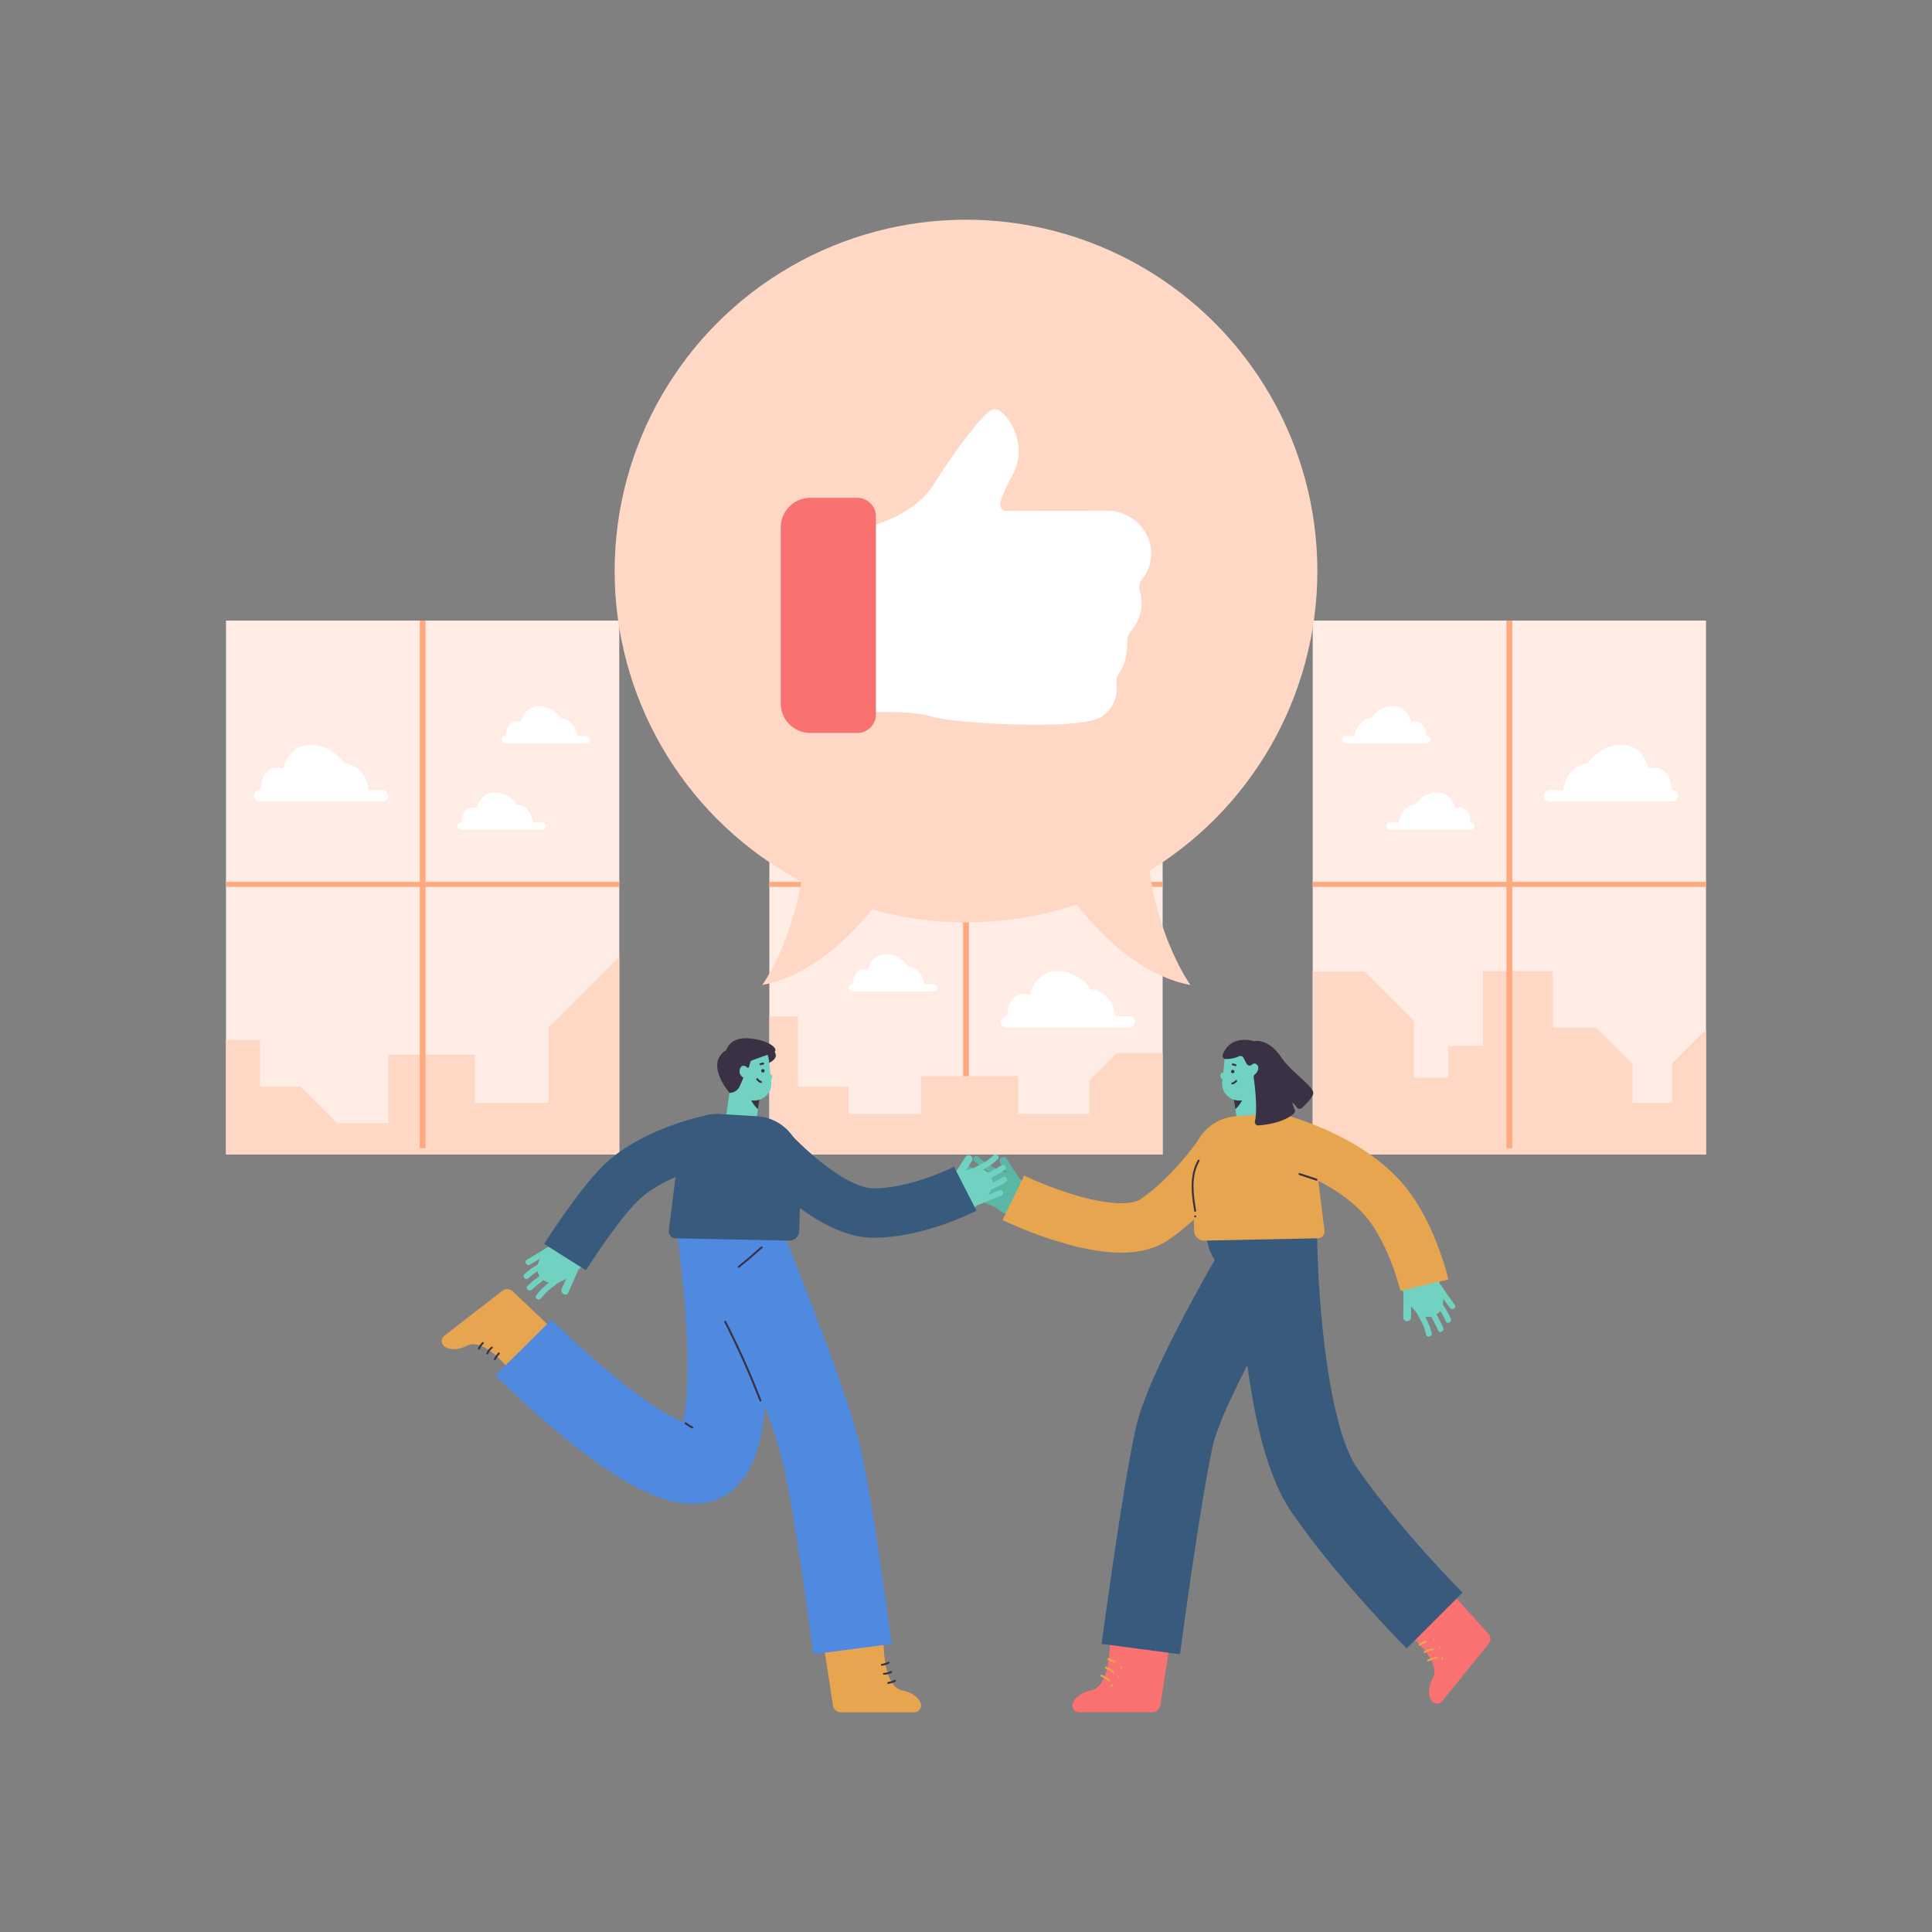 <svg id="Layer_1" data-name="Layer 1" xmlns="http://www.w3.org/2000/svg" viewBox="0 0 1000 1000"><rect x="0" y="0" width="1000" height="1000" fill="#808080" stroke="none"/><defs><style>.cls-1{fill:#ffece5;}.cls-2{fill:#ffd8c5;}.cls-11,.cls-13,.cls-16,.cls-17,.cls-3,.cls-4,.cls-9{fill:none;stroke-miterlimit:10;}.cls-3,.cls-4{stroke:#ffa97f;}.cls-3{stroke-width:3px;}.cls-4{stroke-width:2.59px;}.cls-5{fill:#fff;}.cls-6{fill:#3a3144;}.cls-7{fill:#f97171;}.cls-8{fill:#e8a54f;}.cls-16,.cls-9{stroke:#385a7d;}.cls-11,.cls-9{stroke-width:40.89px;}.cls-10{fill:#5ab7a5;}.cls-11{stroke:#4f8ae0;}.cls-12{fill:#4f8ae0;}.cls-13{stroke:#71d2c1;stroke-width:15.81px;}.cls-14{fill:#385a7d;}.cls-15{fill:#71d2c1;}.cls-16,.cls-17{stroke-width:25.56px;}.cls-17{stroke:#e8a54f;}</style></defs><title>Flat Illustration</title><rect class="cls-1" x="116.98" y="321.22" width="203.56" height="276.34"/><polygon class="cls-2" points="320.54 495.25 283.93 531.86 283.93 570.84 245.76 570.84 245.76 545.9 200.95 545.9 200.95 581.25 174.47 581.25 155.72 562.5 134.59 562.5 134.59 538.22 116.98 538.22 116.98 597.56 320.54 597.56 320.54 495.25"/><line class="cls-3" x1="218.76" y1="321.22" x2="218.76" y2="594.31"/><line class="cls-4" x1="320.54" y1="457.76" x2="116.98" y2="457.76"/><rect class="cls-5" x="131.48" y="409.02" width="69.47" height="5.79" rx="2.9"/><path class="cls-5" d="M134.59,412.05c0-9.46,3-14.61,8.88-14.64s12.21,5.09,12.25,14.55"/><path class="cls-5" d="M144.86,412c-.07-17.1,5.5-26.42,16-26.46s22.08,9.2,22.15,26.29"/><path class="cls-5" d="M167.33,411.42c0-10.59,3.41-16.36,9.94-16.39s13.67,5.7,13.72,16.29"/><rect class="cls-5" x="236.75" y="425.62" width="45.79" height="3.82" rx="1.91"/><path class="cls-5" d="M238.8,427.62c0-6.23,2-9.63,5.85-9.65s8,3.36,8.08,9.59"/><path class="cls-5" d="M245.57,427.59c0-11.27,3.62-17.41,10.57-17.44s14.55,6.07,14.6,17.33"/><path class="cls-5" d="M260.38,427.21c0-7,2.24-10.79,6.55-10.8s9,3.75,9,10.73"/><rect class="cls-5" x="259.64" y="380.97" width="45.79" height="3.82" rx="1.91"/><path class="cls-5" d="M261.69,383c0-6.23,2-9.63,5.85-9.65s8,3.36,8.08,9.59"/><path class="cls-5" d="M268.46,382.94c0-11.27,3.62-17.41,10.58-17.44s14.55,6.06,14.6,17.33"/><path class="cls-5" d="M283.27,382.56c0-7,2.25-10.79,6.55-10.81s9,3.76,9.05,10.74"/><rect class="cls-1" x="398.22" y="321.22" width="203.56" height="276.34"/><line class="cls-3" x1="500" y1="321.22" x2="500" y2="594.31"/><line class="cls-4" x1="601.78" y1="457.76" x2="398.22" y2="457.76"/><rect class="cls-5" x="517.96" y="526.06" width="69.47" height="5.79" rx="2.9"/><path class="cls-5" d="M521.07,529.1c0-9.46,3-14.61,8.88-14.64s12.21,5.09,12.25,14.55"/><path class="cls-5" d="M531.34,529.05c-.07-17.09,5.5-26.41,16-26.45s22.08,9.2,22.15,26.29"/><path class="cls-5" d="M553.81,528.47c0-10.59,3.41-16.36,9.94-16.39s13.67,5.7,13.72,16.29"/><rect class="cls-5" x="517.99" y="425.62" width="45.79" height="3.82" rx="1.91"/><path class="cls-5" d="M520,427.62c0-6.23,2-9.63,5.85-9.65s8.05,3.36,8.08,9.59"/><path class="cls-5" d="M526.81,427.59c0-11.27,3.62-17.41,10.57-17.44s14.55,6.07,14.6,17.33"/><path class="cls-5" d="M541.62,427.21c0-7,2.25-10.79,6.55-10.8s9,3.75,9,10.73"/><rect class="cls-5" x="439.26" y="509.35" width="45.79" height="3.82" rx="1.91"/><path class="cls-5" d="M441.31,511.35c0-6.24,2-9.64,5.85-9.65s8.06,3.35,8.08,9.59"/><path class="cls-5" d="M448.08,511.32c-.05-11.27,3.63-17.41,10.58-17.44s14.55,6.06,14.6,17.33"/><path class="cls-5" d="M462.9,510.93c0-7,2.24-10.78,6.55-10.8s9,3.76,9,10.74"/><rect class="cls-1" x="679.46" y="321.22" width="203.56" height="276.34" transform="translate(1562.48 918.78) rotate(-180)"/><polygon class="cls-2" points="883.02 532.89 865.41 550.5 865.41 570.84 844.99 570.84 844.99 550.64 826.21 531.86 803.73 531.86 803.73 502.6 767.57 502.6 767.57 541.3 749.64 541.3 749.64 557.77 731.86 557.77 731.86 528.36 706.37 502.86 679.46 502.86 679.46 597.56 883.02 597.56 883.02 532.89"/><line class="cls-3" x1="781.24" y1="321.22" x2="781.24" y2="594.31"/><line class="cls-4" x1="679.46" y1="457.76" x2="883.02" y2="457.76"/><rect class="cls-5" x="799.05" y="409.02" width="69.47" height="5.79" rx="2.9" transform="translate(1667.57 823.83) rotate(180)"/><path class="cls-5" d="M865.41,412.05c0-9.46-3-14.61-8.88-14.64S844.32,402.5,844.28,412"/><path class="cls-5" d="M855.14,412c.07-17.1-5.5-26.42-16-26.46S817,394.75,817,411.84"/><path class="cls-5" d="M832.67,411.42c0-10.59-3.41-16.36-9.94-16.39s-13.67,5.7-13.72,16.29"/><rect class="cls-5" x="717.46" y="425.62" width="45.79" height="3.82" rx="1.91" transform="translate(1480.72 855.06) rotate(180)"/><path class="cls-5" d="M761.2,427.62c0-6.23-2-9.63-5.85-9.65s-8.05,3.36-8.08,9.59"/><path class="cls-5" d="M754.43,427.59c.05-11.27-3.62-17.41-10.57-17.44s-14.55,6.07-14.6,17.33"/><path class="cls-5" d="M739.62,427.21c0-7-2.24-10.79-6.55-10.8s-9,3.75-9,10.73"/><rect class="cls-5" x="694.57" y="380.97" width="45.79" height="3.82" rx="1.91" transform="translate(1434.93 765.76) rotate(-180)"/><path class="cls-5" d="M738.31,383c0-6.23-2-9.63-5.85-9.65s-8.05,3.36-8.08,9.59"/><path class="cls-5" d="M731.54,382.94c.05-11.27-3.62-17.41-10.58-17.44s-14.55,6.06-14.6,17.33"/><path class="cls-5" d="M716.73,382.56c0-7-2.25-10.79-6.55-10.81s-9,3.76-9,10.74"/><polygon class="cls-2" points="398.22 526.07 398.22 597.56 601.78 597.56 601.78 544.99 578.11 544.99 563.78 559.32 563.78 576.55 527 576.55 527 556.98 476.78 556.98 476.78 576.55 439.26 576.55 439.26 562.48 413.03 562.48 413.03 526.07 398.22 526.07"/><path class="cls-6" d="M399.83,543.22c-5-4.5-8.7.33-8.7.33l6.29,7C397.54,550.29,404.83,547.71,399.83,543.22Z"/><path class="cls-7" d="M606.27,845.87l-5.71,36.93a4.11,4.11,0,0,1-4,3.48h-38a3.49,3.49,0,0,1-3.31-4.69c1-2.5,3.49-5.32,9.48-6.61,12-2.57,9.57-33,9.57-33"/><path class="cls-8" d="M569.86,867.78a16.4,16.4,0,0,1,4,2.45c.5.42,1.23-.3.72-.72a16.76,16.76,0,0,0-4.21-2.61c-.6-.25-1.12.63-.51.88Z"/><path class="cls-8" d="M572.24,863.71a9,9,0,0,1,3.7,2.33c.45.48,1.17-.24.72-.72a10.19,10.19,0,0,0-4.15-2.6c-.62-.2-.89.78-.27,1Z"/><path class="cls-8" d="M573.55,859.25a15,15,0,0,1,3.11,1.47c.56.35,1.07-.53.52-.88a16.06,16.06,0,0,0-3.36-1.57c-.63-.21-.9.77-.27,1Z"/><path class="cls-8" d="M575.82,872.77l.22-.22a.51.51,0,0,0-.72-.73l-.22.23a.51.51,0,0,0,.72.72Z"/><path class="cls-8" d="M579,868.26a.52.52,0,0,0,0-1,.52.52,0,0,0,0,1Z"/><path class="cls-8" d="M580.34,863.59a.51.51,0,0,0,0-1,.51.51,0,0,0,0,1Z"/><path class="cls-7" d="M745.28,817.88l25.08,27.7a4.11,4.11,0,0,1,.15,5.34l-24,29.51a3.49,3.49,0,0,1-5.73-.38c-1.31-2.35-1.93-6.06.85-11.53,5.56-10.92-19.58-28.2-19.58-28.2"/><path class="cls-8" d="M739.43,859.93a16,16,0,0,1,4.43-1.55c.65-.12.38-1.11-.27-1a16.86,16.86,0,0,0-4.67,1.64c-.59.31-.07,1.19.51.89Z"/><path class="cls-8" d="M737.65,855.57a9,9,0,0,1,4.13-1.42c.65-.06.66-1.08,0-1a10.08,10.08,0,0,0-4.64,1.55c-.55.36,0,1.24.51.89Z"/><path class="cls-8" d="M735,851.75a14.55,14.55,0,0,1,3.1-1.5c.61-.22.35-1.21-.28-1a16.06,16.06,0,0,0-3.34,1.61c-.55.35,0,1.23.52.88Z"/><path class="cls-8" d="M747,858.53l0-.32c-.06-.64-1.09-.65-1,0l0,.32c.07.64,1.1.65,1,0Z"/><path class="cls-8" d="M745.09,853.34a.51.51,0,0,0,0-1,.51.51,0,0,0,0,1Z"/><path class="cls-8" d="M742.31,849.37a.51.51,0,0,0,0-1,.51.51,0,0,0,0,1Z"/><path class="cls-9" d="M661.28,639.94s.69,97.58,24.32,131.55,56.94,67.28,56.94,67.28"/><path class="cls-10" d="M533,614.05a52.47,52.47,0,0,0-5.11-3.66l-6.83-10.56a2,2,0,0,0-2.71-.71,2,2,0,0,0-.71,2.7l3.25,5a22.4,22.4,0,0,0-2.77-.83c-4.24-1.81-8.49-3.93-11.72-7.19-1.34-1.36-3.44.74-2.09,2.1a30.77,30.77,0,0,0,7.49,5.37,7.44,7.44,0,0,0-2.53,1.72,73.48,73.48,0,0,1-7-4,1.48,1.48,0,0,0-1.5,2.56,73.33,73.33,0,0,0,6.79,3.87,6.86,6.86,0,0,0-.62,2.59,35.17,35.17,0,0,1-5.36-2.88,1.48,1.48,0,1,0-1.5,2.56,38,38,0,0,0,7.53,3.79,13.43,13.43,0,0,0,1.58,2.75c-1.93-.78-3.88-1.53-5.83-2.24a1.49,1.49,0,0,0-1.83,1,1.51,1.51,0,0,0,1,1.82c3.71,1.36,7.38,2.82,11,4.41a1.82,1.82,0,0,0,.88.17,47.14,47.14,0,0,0,6.66,4.33Z"/><path class="cls-8" d="M292.46,694.09l-27.11-25.72a4.11,4.11,0,0,0-5.34-.27L230,691.36a3.49,3.49,0,0,0,.25,5.73c2.32,1.37,6,2.08,11.55-.57,11.05-5.31,27.74,20.22,27.74,20.22"/><path class="cls-6" d="M257.89,700.19a11.86,11.86,0,0,0-2.17,3.13c-.28.57.57,1.07.85.49a11.29,11.29,0,0,1,2-2.92c.44-.46-.26-1.16-.7-.7Z"/><path class="cls-6" d="M254.23,697.19a8.7,8.7,0,0,0-2.46,3.15c-.27.57.58,1.07.85.5a8.2,8.2,0,0,1,2.3-3c.5-.4-.2-1.1-.69-.7Z"/><path class="cls-6" d="M249.57,694.8a10.1,10.1,0,0,0-2.14,3.07c-.26.57.6,1.08.85.5a9.36,9.36,0,0,1,2-2.87c.46-.44-.24-1.14-.7-.7Z"/><path class="cls-11" d="M370.84,637s16.87,113.86-8.44,120.53-91.48-60-91.48-60"/><path class="cls-8" d="M425.47,845.87l5.7,36.93a4.11,4.11,0,0,0,4.06,3.48h38a3.48,3.48,0,0,0,3.31-4.69c-1-2.5-3.48-5.32-9.48-6.61-12-2.57-9.56-33-9.56-33"/><circle class="cls-12" cx="379.27" cy="636.98" r="28.17"/><path class="cls-11" d="M384.81,641.66s34,83,40.66,112.3,15.77,99.6,15.77,99.6"/><line class="cls-13" x1="386.05" y1="562.5" x2="383.57" y2="579.17"/><path class="cls-6" d="M386.39,564.8c3.19,7.36,5.9,9.28,5.9,9.28l1.56-9.24S384.12,559.56,386.39,564.8Z"/><path class="cls-14" d="M391.79,577.76l-19.49-1.17a19.67,19.67,0,0,0-20.7,17.17l-5.44,43.12a3.62,3.62,0,0,0,3.52,4.07l58.73,1.19a5.15,5.15,0,0,0,5.25-5l1-34.41A24.32,24.32,0,0,0,391.79,577.76Z"/><path class="cls-15" d="M499.62,627.87l-11.86-14.76s17.53-14.78,24.53-5.09S499.62,627.87,499.62,627.87Z"/><path class="cls-15" d="M499.7,598.88l-8.63,13.33c-1.38,2.14,2,4.12,3.41,2l8.63-13.32c1.39-2.15-2-4.13-3.41-2Z"/><path class="cls-15" d="M517.36,616.1q-5.93,2.17-11.7,4.71c-1.75.76-.24,3.31,1.49,2.56,3.62-1.59,7.29-3,11-4.41,1.78-.66,1-3.52-.78-2.86Z"/><path class="cls-15" d="M519.13,609.24a36.07,36.07,0,0,1-9.29,4.32c-1.82.55-1,3.42.79,2.86a39.32,39.32,0,0,0,10-4.62c1.6-1,.11-3.6-1.5-2.56Z"/><path class="cls-15" d="M510.59,610.76a75.53,75.53,0,0,0,9.35-5.1c1.61-1,.12-3.59-1.49-2.55a76.94,76.94,0,0,1-9.36,5.09c-1.73.8-.22,3.35,1.5,2.56Z"/><path class="cls-15" d="M514.35,597.88c-4,4-9.42,6.27-14.58,8.39-1.74.71-1,3.58.79,2.86,5.65-2.32,11.46-4.81,15.89-9.15,1.36-1.34-.74-3.44-2.1-2.1Z"/><path class="cls-15" d="M742.27,657.58l-18,5.79s6.51,22,17.69,17.75S742.27,657.58,742.27,657.58Z"/><path class="cls-15" d="M730.34,681.93l.13-15.87c0-2.55-3.94-2.55-4,0l-.13,15.87c0,2.54,3.93,2.55,4,0Z"/><path class="cls-15" d="M753,675.44q-3.64-4.92-7-10.05c-1-1.59-3.61-.11-2.56,1.5q3.32,5.13,7,10.05c1.12,1.52,3.7,0,2.56-1.5Z"/><path class="cls-15" d="M750.92,682.46a39.29,39.29,0,0,0-5.82-9.34c-1.22-1.46-3.31.64-2.1,2.1a36.15,36.15,0,0,1,5.36,8.74c.77,1.74,3.32.24,2.56-1.5Z"/><path class="cls-15" d="M739.41,679.3a75.62,75.62,0,0,1,5,9.41c.78,1.73,3.34.23,2.56-1.5a77.06,77.06,0,0,0-5-9.41c-1-1.61-3.57-.12-2.56,1.5Z"/><path class="cls-15" d="M741,690c-1.28-5.92-4.68-11.13-8-16.06-1.07-1.57-3.64-.09-2.56,1.49,3.22,4.73,6.51,9.68,7.74,15.36.41,1.86,3.27,1.07,2.86-.79Z"/><path class="cls-15" d="M289.7,640.17l14.09,12.65s-14.92,17.42-23.39,9S289.7,640.17,289.7,640.17Z"/><path class="cls-15" d="M294.16,669.08l6.36-14.55c1-2.3-2.39-4.32-3.41-2l-6.36,14.54c-1,2.31,2.4,4.32,3.41,2Z"/><path class="cls-15" d="M274.22,654.59q5.32-3,10.46-6.34c1.6-1,.11-3.6-1.49-2.56Q278,649,272.73,652c-1.67.93-.17,3.5,1.49,2.56Z"/><path class="cls-15" d="M273.55,661.61a36.45,36.45,0,0,1,8.49-5.74c1.72-.84.22-3.39-1.49-2.56a39,39,0,0,0-9.1,6.21c-1.41,1.28.69,3.37,2.1,2.09Z"/><path class="cls-15" d="M281.83,658.68a80.34,80.34,0,0,0-8.71,6.78c-1.42,1.28.68,3.37,2.1,2.1a73.81,73.81,0,0,1,8.11-6.32c1.57-1.06.09-3.62-1.5-2.56Z"/><path class="cls-15" d="M280.08,672c3.35-4.56,8.34-7.67,13.09-10.59,1.62-1,.13-3.56-1.5-2.56-5.22,3.21-10.48,6.65-14.15,11.65-1.13,1.54,1.44,3,2.56,1.5Z"/><path class="cls-15" d="M399.73,557a2.09,2.09,0,0,1-2,2.29l-.18-2.63c0-.18.91-.47,1.07-.48A.94.94,0,0,1,399.73,557Z"/><path class="cls-15" d="M386,538.47h.69a11.8,11.8,0,0,1,11.8,11.8v11.1a8.66,8.66,0,0,1-8.66,8.66h0a15.64,15.64,0,0,1-15.64-15.64v-4.11A11.8,11.8,0,0,1,386,538.47Z" transform="translate(-56.24 43.78) rotate(-6.05)"/><path class="cls-6" d="M391.51,558.85a4.57,4.57,0,0,0,2.2,1.67c.6.21.86-.74.26-1a3.39,3.39,0,0,1-1.61-1.21c-.37-.51-1.22,0-.85.5Z"/><circle class="cls-6" cx="394.87" cy="554.25" r="0.88"/><path class="cls-6" d="M393.86,551.35a5.46,5.46,0,0,1,1.31-.38c.62-.1.36-1.05-.27-1a6,6,0,0,0-1.54.48c-.58.26-.08,1.11.5.85Z"/><path class="cls-6" d="M382.73,656.07q6.07-4.86,11.85-10.09c.48-.43-.22-1.12-.7-.7q-5.78,5.22-11.85,10.1c-.5.39.21,1.09.7.69Z"/><circle class="cls-14" cx="652.47" cy="636.98" r="28.17"/><path class="cls-9" d="M658.32,642.14s-43.74,72-50.42,101.26-17.41,110.16-17.41,110.16"/><line class="cls-13" x1="645.69" y1="562.5" x2="648.17" y2="579.17"/><path class="cls-6" d="M645.34,564.8c-3.19,7.36-5.9,9.28-5.9,9.28l-1.55-9.24S647.61,559.56,645.34,564.8Z"/><path class="cls-8" d="M639.94,577.76l19.5-1.17a19.66,19.66,0,0,1,20.69,17.17l5.44,43.12a3.62,3.62,0,0,1-3.51,4.07l-58.74,1.19a5.15,5.15,0,0,1-5.24-5l-1-34.41A24.32,24.32,0,0,1,639.94,577.76Z"/><path class="cls-15" d="M631.91,555.78a2.08,2.08,0,0,0,.93,2.87l1.18-2.37c.08-.15-.66-.78-.8-.84A.93.93,0,0,0,631.91,555.78Z"/><path class="cls-15" d="M648.91,538.47h0a8.66,8.66,0,0,1,8.66,8.66v11.1a11.8,11.8,0,0,1-11.8,11.8h-.69a11.8,11.8,0,0,1-11.8-11.8v-4.11a15.64,15.64,0,0,1,15.64-15.64Z" transform="translate(1228.86 1173.42) rotate(-173.95)"/><path class="cls-6" d="M639.5,559.16a3.52,3.52,0,0,1-1.79,1.16.49.49,0,0,0,.26.95,4.48,4.48,0,0,0,2.23-1.41c.41-.48-.28-1.18-.7-.7Z"/><circle class="cls-6" cx="638.07" cy="554.64" r="0.88"/><path class="cls-6" d="M639.75,550.93a6.06,6.06,0,0,0-1.55-.48c-.62-.1-.89.85-.26.95a5,5,0,0,1,1.31.38c.57.26,1.08-.59.5-.85Z"/><path class="cls-16" d="M398.47,594.31s29.9,33.1,52.83,33.54,48.32-12.56,48.32-12.56"/><path class="cls-6" d="M374.89,684.35a435.62,435.62,0,0,1,18.2,40.7c.22.59,1.18.33,1-.26a438.08,438.08,0,0,0-18.3-40.94c-.29-.56-1.14-.07-.85.5Z"/><path class="cls-6" d="M456.61,862.19a12.52,12.52,0,0,0,3.63-1.16c.57-.29.07-1.14-.5-.86a11.24,11.24,0,0,1-3.39,1.06c-.63.1-.36,1,.26,1Z"/><path class="cls-6" d="M457.54,866.82a9.26,9.26,0,0,0,4-1c.57-.29.07-1.15-.5-.86a7.9,7.9,0,0,1-3.5.89c-.63,0-.64,1,0,1Z"/><path class="cls-6" d="M459.76,871.55a10.24,10.24,0,0,0,3.7-1.15c.56-.3.06-1.15-.5-.85a9,9,0,0,1-3.2,1c-.62.08-.63,1.07,0,1Z"/><path class="cls-6" d="M354.51,737a22,22,0,0,0,3.64,2.32c.56.29,1.06-.56.5-.85a21.9,21.9,0,0,1-3.44-2.17c-.49-.39-1.2.3-.7.7Z"/><path class="cls-16" d="M370.33,589.31c-2.26.52-29.06,5.72-46.7,20.83-12.18,10.44-31.17,40.54-31.17,40.54"/><path class="cls-17" d="M524.5,620s52.17,25.39,72.87,11.36,35.48-37.05,35.48-37.05"/><path class="cls-6" d="M620,600.49c-4.62,8.15-3.3,17.54-1.84,26.37.11.63,1.06.36.95-.26-1.41-8.56-2.74-17.7,1.74-25.62a.49.49,0,0,0-.85-.49Z"/><path class="cls-6" d="M618.65,630.11a.5.5,0,0,0,0-1,.5.5,0,0,0,0,1Z"/><path class="cls-17" d="M661.28,589.31s36.49,9.08,56,32.78c13.85,16.85,20,43.06,20,43.06"/><path class="cls-6" d="M672.51,608.2l8.8,2.9c.61.2.87-.75.27-1l-8.81-2.9c-.6-.2-.86.76-.26,1Z"/><path class="cls-6" d="M634.57,548.17a17.33,17.33,0,0,0,6.82-1.45,1.78,1.78,0,0,1,2.32.91,31,31,0,0,0,1.64,3.09,1.73,1.73,0,0,0,2.67.37,1.66,1.66,0,0,1,2.38-.17c1.83,1.36.48,4.18-.86,5.18a1.69,1.69,0,0,0-.63,1.59c.56,3.95,2.1,16.31.63,22.67a1.76,1.76,0,0,0,1.84,2.16c4.43-.36,13.36-1.63,18.32-6.18a1.74,1.74,0,0,0,.44-2c-.56-1.32-1.4-3.42-1.09-3.53s1.36,1.27,2.23,2.43a1.74,1.74,0,0,0,2.56.24c1.93-1.73,5.17-4.91,5.86-7.29,1-3.44-11.43-11.21-16.65-19.09-4.94-7.46-11-8.75-13.35-8.26a1.63,1.63,0,0,1-.79,0c-2.21-.6-12.18-2.71-16,6.92A1.76,1.76,0,0,0,634.57,548.17Z"/><path class="cls-6" d="M387.72,552.13a.69.69,0,0,1-1.14.34,2.35,2.35,0,0,0-2.27-.79c-1.47.55-2.76,4.29.5,6.09l-1.91,4.43a5.75,5.75,0,0,1-5.27,3.47h0s-13.21-15-1.67-22.2c0,0,1.56-6.89,12-6s16.48,6.11,11.79,7.66c-3.83,1.27-8.9,3.13-10.63,3.77a1.26,1.26,0,0,0-.77.86Z"/><circle class="cls-2" cx="500" cy="295.58" r="181.86"/><path class="cls-2" d="M465.64,450.31s-28.83,51.54-71.1,59.52c0,0,23.13-31.8,22.77-84.08"/><path class="cls-2" d="M545.06,450.31s28.83,51.54,71.1,59.52c0,0-23.13-31.8-22.77-84.08"/><path class="cls-5" d="M443.58,274.22c2-.66,28.09-5.27,39.41-23.06s25.6-37.25,30.88-39.22,19.59,16.4,10.37,33.53c-3.91,7.26-5.7,11.77-6.47,14.57a3.48,3.48,0,0,0,3.34,4.42l52-.12c14.26,0,25.42,13.12,22.2,27a19.72,19.72,0,0,1-4.06,8.35,6.93,6.93,0,0,0-1.28,6.4,21.59,21.59,0,0,1-4.73,20.69,7.14,7.14,0,0,0-1.8,4.89c.12,4-.29,11.5-4.36,17.06a7,7,0,0,0-1.24,4.91c.48,4.24.15,12.27-7.78,17.4-11.2,7.25-76.66,3.3-87.08,0s-30.25-2.63-43.73-2"/><path class="cls-7" d="M419.42,257.68h24.35a9.6,9.6,0,0,1,9.6,9.6v102.5a9.6,9.6,0,0,1-9.6,9.6H419.42a15.3,15.3,0,0,1-15.3-15.3V273A15.3,15.3,0,0,1,419.42,257.68Z"/></svg>